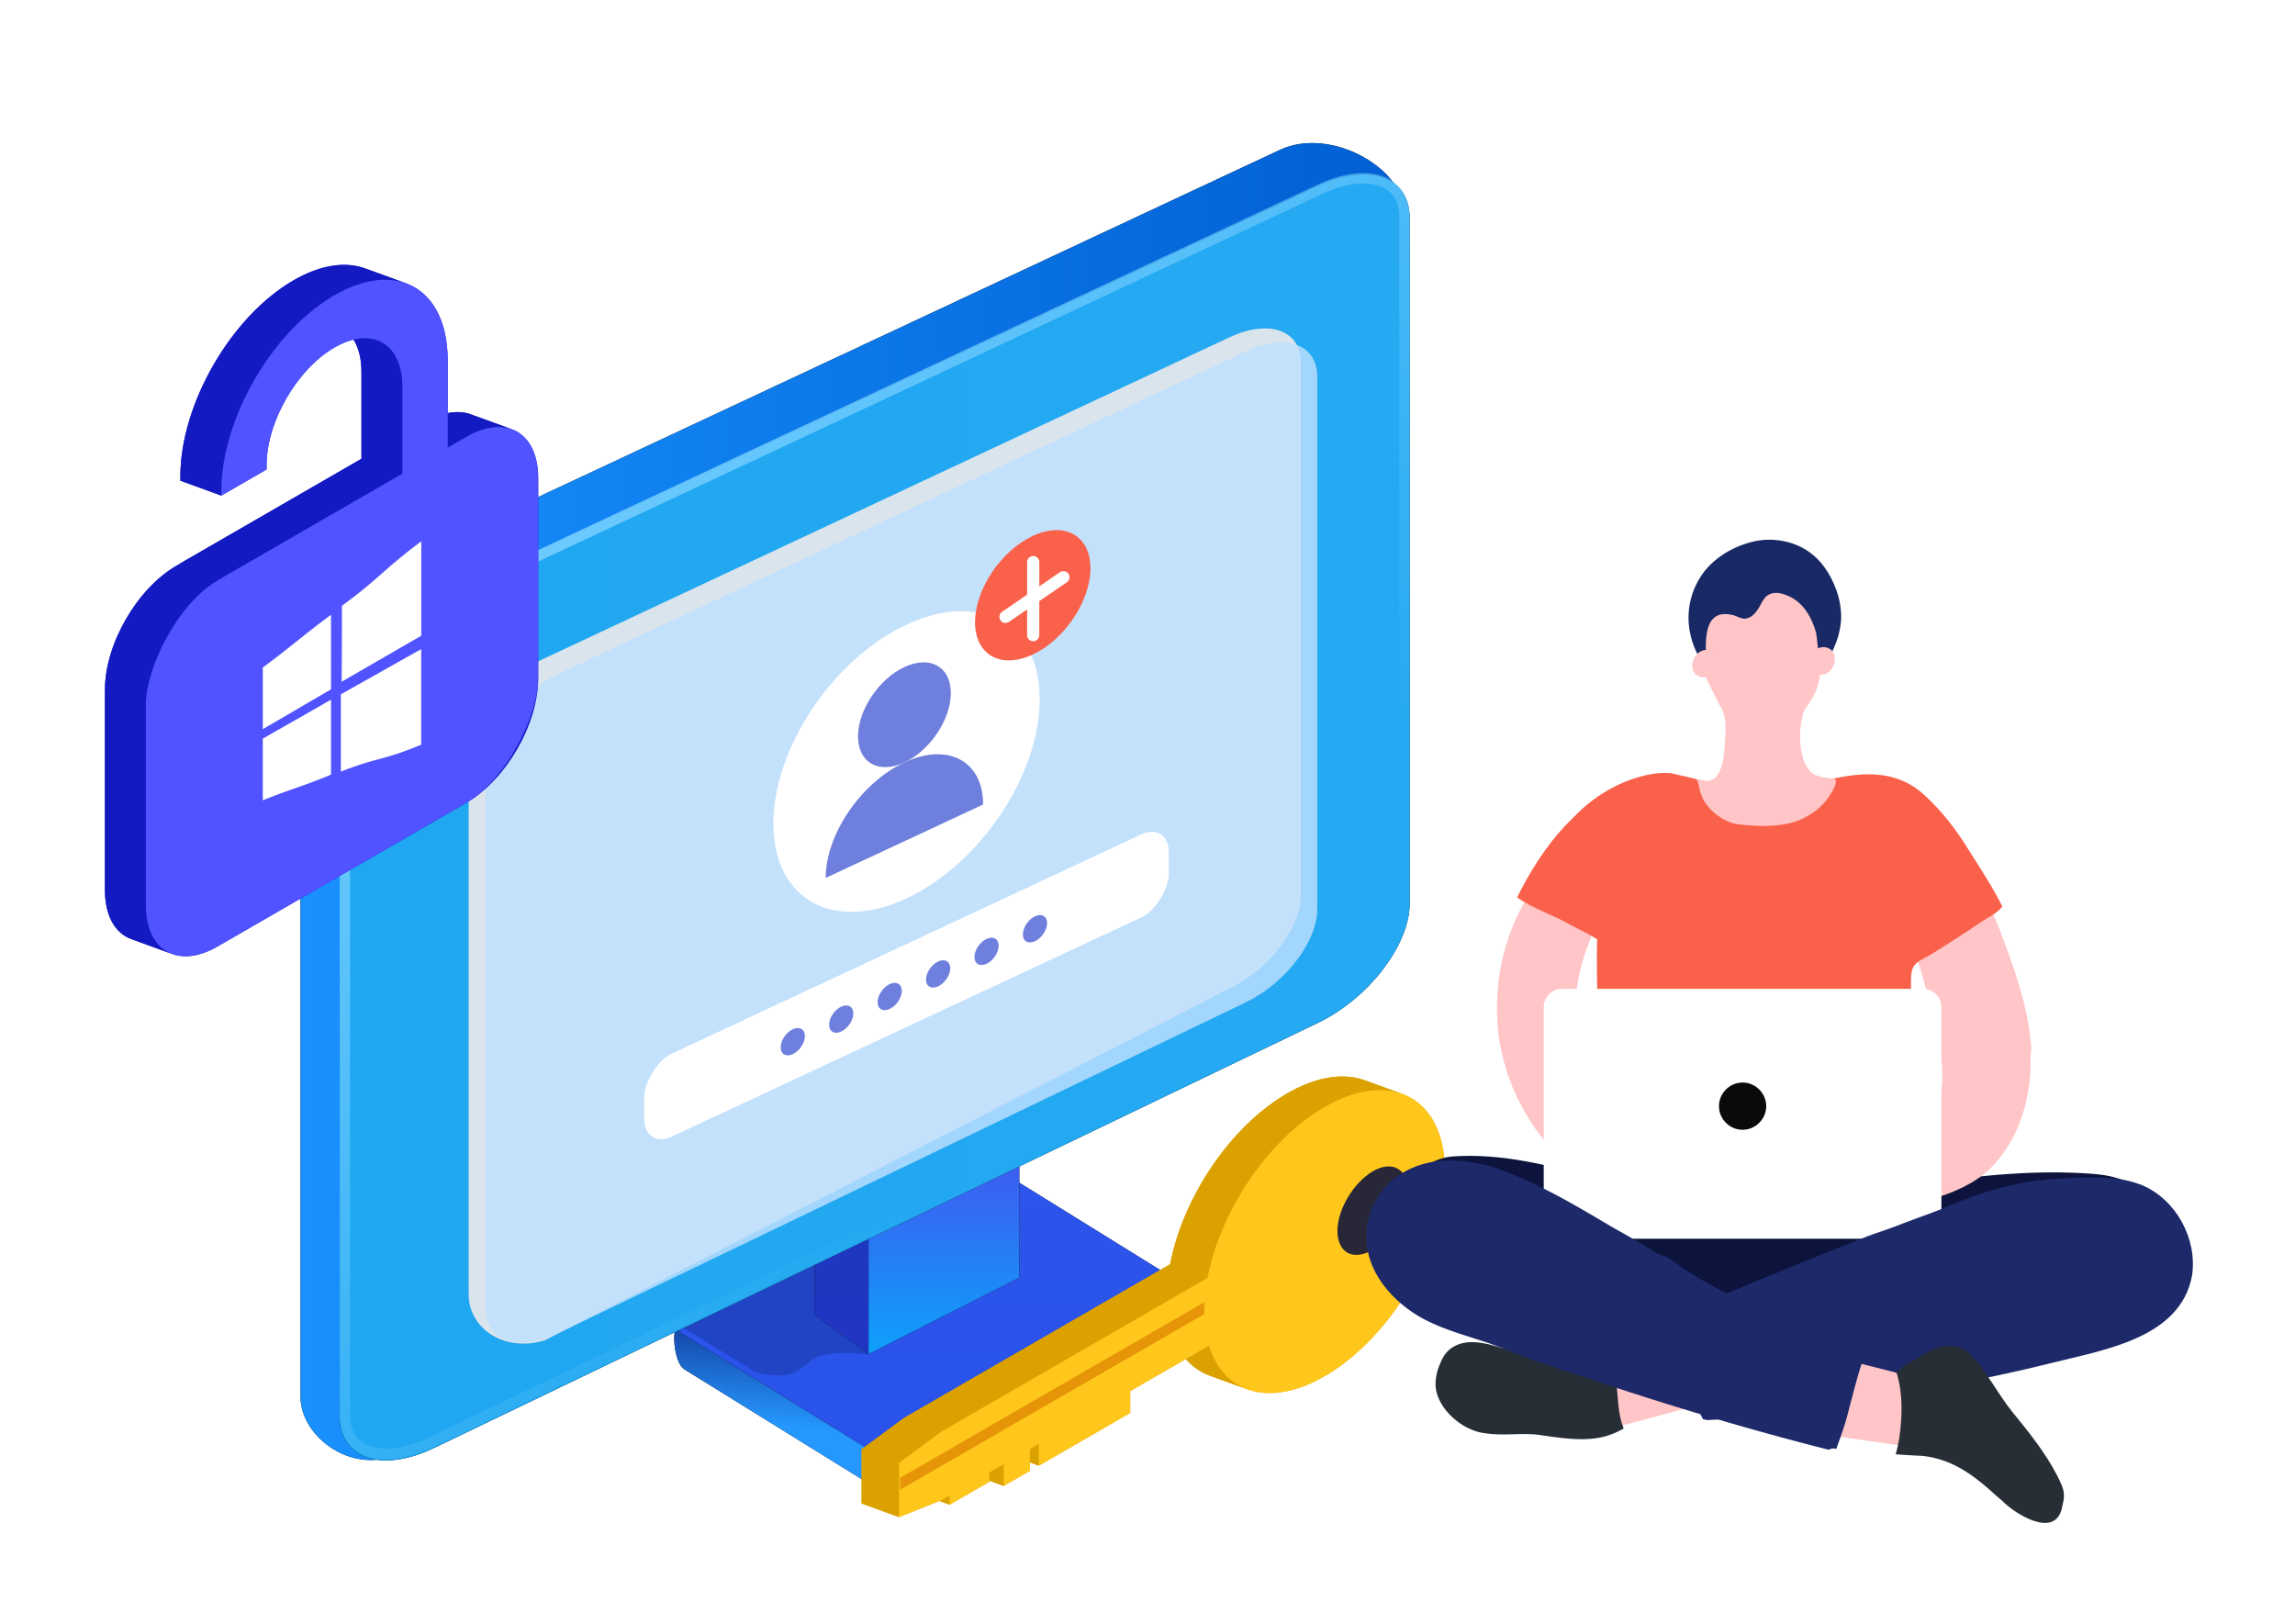 <svg xmlns="http://www.w3.org/2000/svg" width="472" height="334" fill="none"><g clip-path="url(#a)"><g fill-rule="evenodd" clip-path="url(#b)" clip-rule="evenodd"><g filter="url(#c)"><path fill="#000" d="m200.528 247.568-60.815 23.655c-1.804.877-1.129 8.378 1.008 9.702l36.756 22.772c2.137 1.324 5.331 1.687 7.134.81l60.411-29.373c1.803-.877 2.543-8.081.406-9.405l-37.766-17.352c-2.137-1.324-5.331-1.686-7.134-.809"/><path fill="url(#d)" d="m200.528 247.568-60.815 23.655c-1.804.877-1.129 8.378 1.008 9.702l36.756 22.772c2.137 1.324 5.331 1.687 7.134.81l60.411-29.373c1.803-.877 2.543-8.081.406-9.405l-37.766-17.352c-2.137-1.324-5.331-1.686-7.134-.809"/></g><path fill="#000" d="m200.525 241.199-60.411 29.373c-1.803.877-1.533 2.661.604 3.985l36.756 22.772c2.137 1.324 5.331 1.686 7.134.809l60.411-29.373c1.804-.877 1.533-2.661-.603-3.985l-36.757-22.772c-2.136-1.324-5.331-1.686-7.134-.809"/><path fill="url(#e)" d="m200.525 241.199-60.411 29.373c-1.803.877-1.533 2.661.604 3.985l36.756 22.772c2.137 1.324 5.331 1.686 7.134.809l60.411-29.373c1.804-.877 1.533-2.661-.603-3.985l-36.757-22.772c-2.136-1.324-5.331-1.686-7.134-.809"/><path fill="#2044C4" d="M178.521 278.576s-8.548-1.366-11.923 1.391-4.574 3.697-11.128 2.255l-13.513-8.295s-5.171-1.783 1.59-4.644c6.761-2.86 25.435-12.999 25.435-12.999z"/></g><g clip-path="url(#f)"><path fill="#000" fill-rule="evenodd" d="M167.519 229.764v40.601l11.128 8.095v-40.601z" clip-rule="evenodd"/><path fill="url(#g)" fill-rule="evenodd" d="M167.519 229.764v40.601l11.128 8.095v-40.601z" clip-rule="evenodd"/><path fill="#000" fill-rule="evenodd" d="M209.638 222.139v40.602l-30.999 15.719v-40.601z" clip-rule="evenodd"/><path fill="url(#h)" fill-rule="evenodd" d="M209.638 222.139v40.602l-30.999 15.719v-40.601z" clip-rule="evenodd"/><path fill="#000" fill-rule="evenodd" d="M263.218 30.833 81.23 116.006c-10.724 5.019-19.429 16.157-19.429 24.871v146.305c0 8.713 11.346 16.454 20.465 11.572l180.952-95.691c10.438-5.013 18.889-16.026 18.889-24.606l6.5-135.226c0-8.577-14.951-17.283-25.389-12.398" clip-rule="evenodd"/><path fill="url(#i)" fill-rule="evenodd" d="M263.218 30.833 81.23 116.006c-10.724 5.019-19.429 16.157-19.429 24.871v146.305c0 8.713 11.346 16.454 20.465 11.572l180.952-95.691c10.438-5.013 18.889-16.026 18.889-24.606l6.5-135.226c0-8.577-14.951-17.283-25.389-12.398" clip-rule="evenodd"/><path fill="#000" fill-rule="evenodd" d="M271.062 38.22 89.276 123.442c-10.711 5.021-19.407 16.158-19.407 24.867v143.04c0 8.709 8.696 11.587 19.407 6.435l181.786-87.428c10.427-5.015 18.868-16.026 18.868-24.602V44.903c0-8.575-8.441-11.57-18.868-6.682" clip-rule="evenodd"/><path fill="url(#j)" fill-rule="evenodd" d="M271.062 38.22 89.276 123.442c-10.711 5.021-19.407 16.158-19.407 24.867v143.04c0 8.709 8.696 11.587 19.407 6.435l181.786-87.428c10.427-5.015 18.868-16.026 18.868-24.602V44.903c0-8.575-8.441-11.57-18.868-6.682" clip-rule="evenodd"/><path stroke="url(#k)" stroke-width="2.137" d="M284.049 37.241c-3.055-1.082-7.467-.707-12.533 1.668L89.729 124.13c-5.191 2.434-9.913 6.363-13.33 10.741-3.433 4.397-5.461 9.131-5.462 13.158v143.041c0 1.997.497 3.588 1.335 4.794.837 1.204 2.058 2.089 3.62 2.607 3.154 1.045 7.706.579 12.922-1.929l181.785-87.428.472-.232c4.863-2.441 9.27-6.226 12.487-10.421 3.334-4.348 5.303-9.02 5.303-12.986V44.624c0-1.966-.483-3.544-1.299-4.75-.814-1.203-2-2.097-3.513-2.633Z"/></g><g clip-path="url(#l)" filter="url(#m)"><path fill="#DAE4EC" fill-rule="evenodd" d="m250.647 65.51-141.386 66.261c-8.331 3.904-15.095 12.566-15.095 19.342v111.285c0 6.776 7.069 11.957 15.622 9.399l140.859-72.373c8.109-3.899 14.673-12.464 14.673-19.135V70.714c0-6.671-6.564-9.003-14.673-5.203" clip-rule="evenodd"/><path fill="#BFE0FF" fill-rule="evenodd" d="m254.023 68.39-141.298 66.276c-8.327 3.906-15.086 12.567-15.086 19.341v111.251c0 6.773 6.759 9.012 15.086 5.004l141.298-67.999c8.104-3.9 14.665-12.464 14.665-19.134V73.589c0-6.67-6.561-9-14.665-5.198" clip-rule="evenodd" opacity=".82"/><ellipse cx="30.227" cy="28.144" fill="#fff" rx="30.227" ry="28.144" transform="matrix(-.906 .423 0 1 211.602 111.825)"/><ellipse cx="13.098" cy="12.195" fill="#F9614A" rx="13.098" ry="12.195" transform="matrix(-.906 .423 0 1 222.039 100.826)"/><path stroke="#fff" stroke-linecap="round" stroke-width="2.507" d="m204.57 123.005 11.908-8.147M210.271 111.738l-.007 15.029"/><rect width="119.075" height="17.057" fill="#fff" rx="6.267" transform="matrix(-.906 .423 0 1 238.156 165.109)"/><ellipse cx="2.748" cy="2.559" fill="#6E7FDD" rx="2.748" ry="2.559" transform="matrix(-.906 .423 0 1 213.125 183.429)"/><ellipse cx="2.748" cy="2.559" fill="#6E7FDD" rx="2.748" ry="2.559" transform="matrix(-.906 .423 0 1 183.242 197.365)"/><ellipse cx="2.748" cy="2.559" fill="#6E7FDD" rx="2.748" ry="2.559" transform="matrix(-.906 .423 0 1 203.164 188.073)"/><ellipse cx="2.748" cy="2.559" fill="#6E7FDD" rx="2.748" ry="2.559" transform="matrix(-.906 .423 0 1 173.273 202.009)"/><ellipse cx="2.748" cy="2.559" fill="#6E7FDD" rx="2.748" ry="2.559" transform="matrix(-.906 .423 0 1 193.203 192.721)"/><ellipse cx="2.748" cy="2.559" fill="#6E7FDD" rx="2.748" ry="2.559" transform="matrix(-.906 .423 0 1 163.312 206.658)"/><ellipse cx="10.534" cy="9.808" fill="#6E7FDD" rx="10.534" ry="9.808" transform="matrix(-.906 .423 0 1 193.328 128.87)"/><path fill="#6E7FDD" d="M183.781 152.941c8.94-4.169 16.188-.293 16.188 8.656l-32.376 15.097c0-8.949 7.248-19.584 16.188-23.753"/></g></g><path fill="#DBA100" d="m177.199 309.207 8.71-3.491 69.79-40.293v-14.097l-69.79 40.294-8.71 6.438z"/><path fill="#DBA100" d="m205.954 289.786 18.794-10.851v8.843l-18.794 10.85zM198.74 293.951l5.386-3.109v8.842l-5.386 3.11zM187.611 300.376l8.136-4.697v6.279l-8.136 4.698zM177.423 301.132l66.353-38.308v2.435l-66.353 38.308z"/><path fill="#DBA100" d="M248.799 282.915c-4.967-1.809-8.293-6.729-8.761-14.274-.915-14.725 9.402-33.871 23.043-42.763 6.651-4.336 12.866-5.433 17.593-3.712 4.967 1.809 8.293 6.73 8.762 14.274.914 14.726-9.402 33.871-23.043 42.763-6.652 4.337-12.866 5.434-17.594 3.712"/><path fill="#DBA100" d="M267.377 250.351c0 2.492.991 4.135 2.559 4.706 1.255.457 2.879.228 4.661-.801 4.011-2.316 7.22-7.757 7.22-12.242 0-2.492-.991-4.135-2.559-4.706-1.255-.457-2.879-.228-4.661.801-4.011 2.444-7.22 7.885-7.22 12.242M297.131 239.239c.915 14.726-9.402 33.871-23.043 42.763l-7.689-2.799c13.641-8.892 23.957-28.037 23.042-42.763z"/><path fill="#DBA100" d="M289.516 244.813c0 4.485-3.209 9.926-7.22 12.242l-7.69-2.799c4.011-2.316 7.22-7.757 7.22-12.242zM288.371 224.965c4.967 1.809 8.293 6.729 8.762 14.274l-7.69-2.799c-.468-7.544-3.795-12.465-8.762-14.274zM286.957 240.106c1.568.572 2.559 2.215 2.559 4.707l-7.69-2.799c0-2.492-.991-4.135-2.559-4.706zM282.289 257.055c-1.782 1.029-3.406 1.258-4.661.801l-7.688-2.799c1.254.457 2.878.227 4.659-.801z"/><path fill="#DBA100" d="M282.285 240.908c1.781-1.029 3.405-1.258 4.659-.802l-7.688-2.798c-1.255-.457-2.879-.228-4.661.801zM277.625 257.856c-1.568-.571-2.559-2.215-2.559-4.707l-7.69-2.798c0 2.492.991 4.135 2.559 4.706zM274.094 282.002c-6.652 4.336-12.866 5.434-17.594 3.712l-7.685-2.797c4.727 1.719 10.939.621 17.589-3.714z"/><path fill="#DBA100" d="M275.069 253.149c0-4.357 3.209-9.797 7.22-12.241l-7.69-2.799c-4.011 2.444-7.219 7.885-7.219 12.242zM270.774 228.677c6.65-4.335 12.862-5.433 17.589-3.713l-7.685-2.798c-4.728-1.721-10.942-.624-17.594 3.712zM263.391 254.125v14.097l-7.69-2.799v-14.097zM256.492 285.714c-4.967-1.809-8.293-6.729-8.762-14.274l-7.689-2.799c.468 7.545 3.794 12.465 8.762 14.274z"/><path fill="#DBA100" d="M247.731 271.44c-.915-14.725 9.402-33.871 23.042-42.763l-7.689-2.799c-13.641 8.892-23.958 28.038-23.043 42.763z"/><path fill="#DBA100" d="M251.469 265.623v2.434l-7.69-2.798v-2.435zM232.445 281.734v8.842l-7.689-2.798v-8.843z"/><path fill="#DBA100" d="m263.391 268.222-69.79 40.293-7.69-2.799 69.79-40.293z"/><path fill="#DBA100" d="m232.445 290.576-18.794 10.851-7.689-2.799 18.794-10.85zM193.601 294.419l69.79-40.294-7.69-2.799-69.79 40.294zM213.651 292.585l18.794-10.851-7.689-2.799-18.794 10.851z"/><path fill="#DBA100" d="m251.469 268.058-66.352 38.308-7.69-2.799 66.352-38.308z"/><path fill="#DBA100" d="m185.117 303.931 66.352-38.308-7.69-2.799-66.352 38.308z"/><path fill="#DBA100" d="M213.648 301.427v-8.842l-7.689-2.799v8.842z"/><path fill="#DBA100" d="M211.82 293.64v8.843l-7.689-2.799v-8.842z"/><path fill="#DBA100" d="m211.82 302.483-5.386 3.109-7.689-2.798 5.386-3.11zM206.434 296.75l5.386-3.11-7.689-2.798-5.386 3.109z"/><path fill="#DBA100" d="M206.438 305.592v-8.842l-7.69-2.799v8.843z"/><path fill="#DBA100" d="M203.438 298.478v6.279l-7.69-2.799v-6.279z"/><path fill="#DBA100" d="m203.438 304.757-8.137 4.698-7.69-2.799 8.137-4.698z"/><path fill="#DBA100" d="m195.301 303.175 8.137-4.697-7.69-2.799-8.137 4.697z"/><path fill="#DBA100" d="M195.312 309.455v-6.28l-7.689-2.799v6.28z"/><path fill="#DBA100" d="m193.609 308.515-8.709 3.49-7.69-2.798 8.71-3.491zM184.9 300.857l8.709-6.438-7.689-2.799-8.71 6.438z"/><path fill="#DBA100" d="M184.898 312.005v-11.148l-7.689-2.799v11.149z"/><path fill="#DBA100" d="M185.125 306.366v-2.435l-7.69-2.799v2.435z"/><path fill="#FFC71B" d="m184.899 312.005 8.709-3.49 69.79-40.293v-14.097l-69.79 40.294-8.709 6.438z"/><path fill="#FFC71B" d="m213.651 292.585 18.794-10.851v8.842l-18.794 10.851zM206.434 296.75l5.386-3.11v8.843l-5.386 3.109zM195.301 303.175l8.137-4.697v6.279l-8.137 4.698z"/><path fill="#E59507" d="m185.117 303.931 66.352-38.308v2.434l-66.352 38.309z"/><path fill="#FFC71B" d="M247.735 271.44c-.915-14.725 9.402-33.871 23.043-42.763s25.44-4.163 26.355 10.562c.915 14.726-9.402 33.871-23.043 42.763s-25.44 4.163-26.355-10.562"/><path fill="#282738" d="M275.061 253.149c0 4.486 3.208 6.221 7.219 3.906s7.22-7.757 7.22-12.242-3.209-6.221-7.22-3.905c-4.011 2.444-7.219 7.884-7.219 12.241"/><path fill="#141AC2" d="M102.273 95.275c0-5.325-2.117-8.857-5.434-10.063-2.538-.924-5.777-.486-9.307 1.552l-51.206 29.564c-8.142 4.701-14.742 16.132-14.742 25.533v41.21c0 5.325 2.118 8.856 5.433 10.063 2.538.924 5.778.486 9.309-1.552l51.206-29.564c8.142-4.7 14.741-16.132 14.741-25.532z"/><path fill="#141AC2" fill-rule="evenodd" d="M45.637 127.078v19.65l16.52-9.302v-15.887c-3.753 1.462-5.874 2.036-7.904 2.585-2.269.613-4.425 1.196-8.616 2.954m32.585 1.229v-12.673c-2.748 1.107-4.723 1.803-6.654 2.482-2.171.765-4.285 1.51-7.376 2.796v15.417c2.919-1.685 4.967-2.848 7.015-4.011s4.096-2.326 7.015-4.011m0 1.96v12.673c-2.92 2.155-4.967 3.788-7.015 5.422s-4.096 3.266-7.015 5.422v-15.339c2.919-1.685 4.967-2.887 7.015-4.089s4.096-2.404 7.015-4.089m-16.276 25.362c0-6.585 0-8.989.068-15.613l-16.384 9.459v19.415c3.866-2.887 5.971-4.737 8.044-6.559 2.148-1.89 4.263-3.749 8.272-6.702" clip-rule="evenodd"/><path fill="#141AC2" d="M46.412 92.587v.896l-9.31 5.376v-.896c0-14.844 10.42-32.893 23.275-40.315 5.573-3.218 10.688-3.91 14.696-2.452 5.236 1.906 8.58 7.482 8.58 15.89v28.668L37.1 126.631V115.88l37.242-21.5V76.46c0-5.045-2.007-8.39-5.149-9.533-2.404-.875-5.473-.46-8.817 1.47-7.713 4.454-13.965 15.283-13.965 24.19M110.688 139.55c0 9.4-6.6 20.832-14.742 25.532l-8.418-3.064c8.141-4.7 14.741-16.132 14.741-25.532zM110.688 98.34v41.21l-8.419-3.064V95.275z"/><path fill="#141AC2" d="M110.688 98.34c0-5.326-2.118-8.858-5.435-10.064l-8.417-3.064c3.316 1.207 5.433 4.738 5.433 10.063zM86.64 133.331v12.673l-8.418-3.064v-12.673z"/><path fill="#141AC2" d="m79.626 151.426-8.419-3.064c2.048-1.634 4.096-3.267 7.015-5.422l8.419 3.064c-2.92 2.155-4.967 3.789-7.015 5.422M95.953 165.082l-51.206 29.564-8.419-3.064 51.207-29.564zM105.258 88.276c-2.538-.924-5.778-.486-9.307 1.552l-8.419-3.064c3.53-2.038 6.77-2.476 9.307-1.552zM79.626 137.42c2.048-1.202 4.096-2.404 7.015-4.089l-8.419-3.064a1018 1018 0 0 0-7.015 4.089z"/><path fill="#141AC2" d="M79.633 151.426c-2.048 1.633-4.096 3.266-7.015 5.422l-8.419-3.064c2.92-2.156 4.967-3.789 7.015-5.422zM86.64 131.371v-12.673l-8.418-3.064v12.673z"/><path fill="#141AC2" d="M79.625 135.382c2.048-1.163 4.097-2.326 7.016-4.011l-8.419-3.064c-2.92 1.685-4.967 2.848-7.015 4.011zM79.987 121.181l-8.419-3.064v-.001c1.93-.679 3.907-1.375 6.654-2.482l8.419 3.064c-2.748 1.107-4.724 1.803-6.654 2.483M72.61 156.848v-15.339l-8.42-3.064v15.339zM79.633 137.42l-8.419-3.064c-2.048 1.202-4.096 2.404-7.015 4.089l8.419 3.064c2.919-1.685 4.967-2.887 7.015-4.089"/><path fill="#141AC2" d="M79.632 135.383v-.001l-8.418-3.064-.001.001a994 994 0 0 0-7.013 4.01l8.418 3.064a996 996 0 0 1 7.014-4.01M70.37 158.693c0-6.585 0-8.989.067-15.613l-8.418-3.064c-.068 6.624-.068 9.028-.068 15.612v.001zM62.087 165.395c2.149-1.89 4.264-3.749 8.272-6.702l-8.418-3.064c-4.009 2.953-6.123 4.812-8.272 6.702zM92.078 102.819V74.15l-8.418-3.064v28.668zM79.992 121.181c-2.171.764-4.285 1.509-7.376 2.795l-8.419-3.064c3.091-1.286 5.205-2.031 7.376-2.795v-.001z"/><path fill="#141AC2" d="M72.61 123.976v15.417l-8.42-3.064v-15.417zM62.094 165.395l-8.419-3.064c-2.072 1.822-4.177 3.672-8.043 6.559l8.418 3.064c3.867-2.887 5.971-4.737 8.044-6.559"/><path fill="#141AC2" d="M70.57 140.49v-15.887l-8.418-3.064v15.887zM70.438 143.08l-16.384 9.459-8.419-3.064 16.384-9.459z"/><path fill="#141AC2" d="m54.051 149.792 16.52-9.302-8.42-3.064-16.519 9.302zM82.75 97.443V79.526l-8.418-3.064v17.917zM54.04 152.539v19.415l-8.42-3.064v-19.415zM70.57 124.603c-3.751 1.462-5.872 2.036-7.903 2.585l-8.419-3.064c2.031-.549 4.152-1.123 7.904-2.585zM92.078 74.15c0-8.408-3.344-13.984-8.58-15.89l-8.416-3.063c5.235 1.906 8.578 7.482 8.578 15.89zM44.742 194.646c-3.53 2.039-6.77 2.477-9.308 1.552l-8.417-3.063c2.537.923 5.777.485 9.307-1.553z"/><path fill="#141AC2" d="m45.527 129.695 46.551-26.877-8.418-3.064-46.552 26.877zM44.747 119.392l51.206-29.564-8.418-3.064-51.207 29.564zM82.75 79.526c0-5.046-2.006-8.391-5.148-9.534l-8.417-3.064c3.14 1.144 5.147 4.49 5.147 9.533z"/><path fill="#141AC2" d="M62.672 127.188c-2.269.613-4.425 1.196-8.616 2.954l-8.418-3.064c4.19-1.758 6.347-2.341 8.615-2.954z"/><path fill="#141AC2" d="M54.063 130.142v19.65l-8.419-3.064v-19.65zM82.75 97.443l-37.241 21.501-8.419-3.064 37.242-21.5zM35.438 196.198c-3.316-1.207-5.433-4.738-5.433-10.062l-8.419-3.064c0 5.324 2.118 8.855 5.433 10.062zM77.61 69.992c-2.405-.875-5.474-.46-8.818 1.47l-8.419-3.064c3.344-1.93 6.414-2.345 8.818-1.47zM83.484 58.26c-4.007-1.457-9.122-.765-14.695 2.452l-8.419-3.064c5.573-3.218 10.689-3.91 14.696-2.452zM68.79 71.463c-7.714 4.453-13.966 15.282-13.966 24.189l-8.419-3.065c0-8.906 6.253-19.735 13.965-24.188z"/><path fill="#141AC2" d="M45.523 118.944v10.751l-8.418-3.064V115.88zM30 186.136v-41.211l-8.419-3.064v41.21zM54.828 95.651v.896l-8.418-3.064v-.896z"/><path fill="#141AC2" d="M68.79 60.712c-12.856 7.422-23.277 25.471-23.277 40.315l-8.418-3.064c0-14.844 10.42-32.893 23.276-40.315z"/><path fill="#141AC2" d="m45.518 101.923 9.31-5.376-8.418-3.064-9.31 5.376zM30 144.925c0-9.401 6.6-20.832 14.742-25.533l-8.418-3.064c-8.142 4.701-14.742 16.132-14.742 25.533z"/><path fill="#141AC2" d="M45.523 101.027v.896l-8.418-3.064v-.896z"/><rect width="93.172" height="75.254" fill="#5053FF" rx="17.022" transform="matrix(-.866 .5 0 1 110.688 81.317)"/><path fill="#fff" fill-rule="evenodd" d="M86.626 153.142v-19.65l-16.52 9.302v15.887c3.752-1.462 5.873-2.036 7.904-2.585 2.268-.613 4.425-1.196 8.616-2.954m-32.58-1.229v12.673c2.749-1.107 4.724-1.802 6.655-2.482 2.171-.765 4.285-1.51 7.376-2.796v-15.417c-2.919 1.686-4.967 2.848-7.015 4.011s-4.096 2.326-7.015 4.011m0-1.96V137.28c2.92-2.155 4.968-3.788 7.016-5.422s4.096-3.266 7.015-5.422v15.339c-2.92 1.685-4.967 2.887-7.015 4.089a1016 1016 0 0 1-7.015 4.089m16.275-25.362c0 6.585 0 8.989-.068 15.613l16.384-9.459V111.33c-3.867 2.887-5.971 4.737-8.044 6.559-2.148 1.89-4.263 3.749-8.272 6.702" clip-rule="evenodd"/><path fill="#5053FF" d="M68.194 61.068c-12.577 7.63-22.675 25.347-22.675 39.958v.898l9.31-5.376v-.897c0-8.906 6.253-19.735 13.965-24.188 7.713-4.453 13.966-.843 13.966 8.063v17.917l-24.826 14.333v.001l-12.415 7.168v10.75l46.551-26.876V74.151c0-14.844-10.421-20.86-23.276-13.439z"/><path fill="#0C143D" d="M438.14 255.691c2.35-2.663 4.074-6.11 2.664-9.244-1.567-3.604-6.268-4.701-10.185-5.014-11.751-.94-23.659.313-35.411 2.037-16.452 2.507-32.434 6.581-49.042 3.447-15.669-2.977-31.024-10.184-47.319-9.088-11.438.784-21.309 21.153-7.835 26.48a710 710 0 0 0 36.195 13.162c4.7 1.567 9.401 2.977 14.258 3.76 7.051 1.097 14.259.47 21.309-.313 9.088-1.097 18.019-2.507 26.95-4.387 4.387-.94 8.931-2.194 13.319-3.134 5.797-1.254 11.751-3.761 17.392-5.954 5.64-2.194 10.811-5.327 15.511-9.245.157 0 .157-.156.314-.156.627-.784 1.253-1.254 1.88-2.351"/><path fill="#FFC5C7" d="M308.721 215.894c2.82 13.632 12.378 25.54 25.07 31.337 3.29 1.567 6.894 2.664 10.654 2.821 3.134.156 6.894-.784 7.991-3.761.94-2.35-.313-4.857-1.723-6.894-.941-1.097-1.881-2.193-3.134-3.134-3.291-2.193-7.521-2.507-11.125-4.073-3.917-1.724-7.051-5.014-9.088-8.931-2.037-3.761-2.82-8.148-3.133-12.379-.157-2.663-.157-5.484.156-8.147.94-6.894 4.231-13.162 7.051-19.586.94-2.194 1.724-4.701.784-6.737-1.097-2.351-4.074-3.291-6.738-2.664-5.797 1.253-9.714 7.521-12.378 12.535-3.134 5.797-4.857 12.221-5.171 18.645-.156 3.761 0 7.365.784 10.968M417.614 217.773c.157 8.775-2.82 18.019-9.558 23.66-5.954 4.857-19.899 9.088-26.793 3.447-3.134-2.507-.627-6.268 2.664-7.051 1.566-.313 3.133-.313 4.7-.627 4.857-.94 8.618-5.17 10.028-10.028 1.41-4.7.783-9.871-.313-14.571-1.254-5.014-2.351-10.498-4.074-15.355-1.724-5.014-4.701-9.245-4.387-14.886.156-2.193.783-4.543 2.663-5.797 2.664-2.037 6.581-.627 9.401 1.254 5.798 4.073 7.835 9.401 10.185 15.668 2.664 7.208 5.171 14.572 5.641 22.249-.157.784-.157 1.411-.157 2.037"/><path fill="#F9614A" d="M404.922 174.843c-2.507-4.074-5.484-7.991-9.088-11.282-6.58-6.11-14.728-4.543-22.719-2.507-2.977.784-6.111 1.411-9.244 1.567-3.291.157-6.581-.626-9.872-1.253-2.506-.47-5.013-1.097-7.52-1.724-.941-.156-1.881-.47-2.821-.626-1.567-.157-3.133 0-4.7.313-5.328 1.097-10.342 3.917-14.259 7.677l-2.82 2.821c-4.074 4.387-7.208 9.401-9.871 14.728 3.29 2.351 7.834 3.761 10.968 5.641 1.097.627 3.604 1.723 5.484 2.977-.157 7.834.156 15.825.627 23.659.313 5.171.626 10.342 1.253 15.512.47 4.544.627 9.245 2.037 13.475.313.784.47 1.567.783 2.194 9.401-.157 18.646-.157 28.047-.157 6.737 0 13.475-.157 20.056-.94 3.447-.47 6.894-.94 10.341-.94 1.88-6.268 1.253-13.945 1.41-20.212.157-7.521.314-15.042 0-22.72v-1.41c0-4.074 1.724-3.76 4.857-5.797s6.268-3.918 9.402-6.111c1.41-.94 3.447-1.88 4.543-3.291-2.036-4.073-4.543-7.834-6.894-11.594"/><path fill="#fff" d="M395.678 254.752h-74.425c-2.037 0-3.761-1.723-3.761-3.76V207.12c0-2.037 1.724-3.761 3.761-3.761h74.269c2.036 0 3.76 1.724 3.76 3.761v43.715a3.627 3.627 0 0 1-3.604 3.917"/><path fill="#FFC5C7" d="M377.031 160.113c-1.41-.156-3.603-.313-4.7-1.41-2.194-2.507-2.35-6.894-1.88-10.184a40 40 0 0 1 .47-2.037c.47-.94 1.097-1.724 1.567-2.507 2.193-3.447 2.193-7.364 1.88-11.282-.157-2.663.157-6.424-1.88-8.304-1.254-1.097-2.351-2.037-3.761-2.82-1.567-.94-3.447-1.724-5.327-2.037-3.291-.47-6.111.313-8.775 2.037-2.82 1.88-3.447 5.014-4.073 7.991-.627 3.447-.784 7.207.626 10.498.627 1.41 1.411 2.663 2.037 4.073.627 1.254 1.41 2.351 1.567 3.918a17.7 17.7 0 0 1 0 4.073c-.157 2.507-.313 8.461-3.76 8.461-.784 0-1.41-.156-2.194-.313.47.47.627 1.724.784 2.35.313.94.626 1.881 1.253 2.664 1.41 2.037 4.074 3.917 6.581 4.23 4.074.471 8.304.627 12.065-.626 2.037-.784 4.073-2.037 5.484-3.604.94-.94 3.76-5.014 2.036-5.171"/><path fill="#1D2969" d="M440.651 243.783c-4.543-1.881-9.557-1.724-14.415-1.567-2.82.157-5.797.313-8.617.783-6.424.94-12.535 3.134-18.332 5.641-3.134 1.253-6.425 2.35-9.558 3.604-2.507.94-5.171 1.723-7.678 2.82-12.848 5.014-25.54 10.341-38.074 15.669.94 7.52 2.82 14.415 6.267 21.152.313 0 .627.157.94.157 9.088-.314 18.176-1.724 27.263-3.291 14.572-2.35 29.144-4.857 43.559-8.461 10.498-2.663 26.48-5.014 28.83-18.018 1.097-7.521-3.29-15.512-10.185-18.489"/><path fill="#FFC5C7" d="M355.412 286.715c-1.254 1.253-26.01 7.52-26.01 7.52l-1.254-13.318 19.899-5.327z"/><path fill="#272E35" d="M329.086 295.646c-4.23.783-8.617 0-13.161-.627-3.604-.313-7.208.314-10.812-.313-4.544-.627-9.714-5.171-9.871-9.871 0-1.567.314-2.977.94-4.387.314-.784.627-1.411 1.097-2.037 1.097-1.41 2.82-2.194 4.544-2.351 3.29-.313 7.051 1.254 10.185 2.037 3.603.94 7.207 2.037 10.654 3.604 1.567.783 2.977 1.254 4.701 1.254.47 0 4.7-.471 4.544-1.097 1.096 3.917.47 8.147 2.036 11.908a15.6 15.6 0 0 1-4.857 1.88"/><path fill="#FFC5C7" d="m366.531 293.767 26.01 3.761 3.76-13.632-24.756-6.267z"/><path fill="#1D2969" d="M377.66 297.996c.94-2.664 1.881-5.171 2.507-7.835 1.097-4.074 2.037-7.991 3.447-11.908-5.64-2.663-11.438-5.014-17.078-7.207a115 115 0 0 1-13.475-6.111c-2.037-1.097-4.074-2.35-5.954-3.447-1.254-.784-4.388-3.447-5.798-3.447-3.133-1.88-6.267-3.761-9.401-5.484-6.111-3.604-12.065-7.208-18.489-10.028-4.074-1.88-8.461-3.447-13.005-3.761-4.543-.47-9.244.471-13.004 3.134-4.544 3.134-7.051 8.931-6.268 14.415.784 5.954 5.171 10.968 10.185 14.102 5.64 3.447 12.064 4.544 18.175 7.051 6.738 2.82 13.788 4.857 20.683 7.207 15.198 5.014 30.397 9.558 45.908 13.475.627-.313 1.097-.313 1.567-.156"/><path fill="#272E35" d="M424.04 305.518c-.313-.784-.627-1.41-.94-2.037-2.507-4.857-5.954-9.088-9.401-13.318-2.977-3.761-5.484-8.775-8.931-12.065-1.254-1.097-2.977-1.41-4.701-1.254-1.723.157-3.133.941-4.7 1.881s-3.291 1.723-4.701 2.977c-.313.156-.47.313-.627.626.157.157.784 2.977.784 3.448.313 2.193.313 4.387.157 6.58-.157 2.351-.47 4.544-1.097 6.738 2.35.156 5.014.313 5.484.313 5.797.627 10.028 3.604 14.101 7.208.941.94 2.037 1.723 2.978 2.663 2.977 2.664 10.811 7.208 11.751.157.47-1.567.313-2.82-.157-3.917"/><path fill="#0A0A0A" d="M363.246 227.488c0 2.664-2.194 4.857-4.858 4.857s-4.857-2.193-4.857-4.857 2.194-4.857 4.857-4.857 4.858 2.193 4.858 4.857"/><path fill="#182965" d="M378.601 125.643a16.7 16.7 0 0 0-1.41-5.484c-.94-2.194-2.351-4.388-4.231-5.954-3.447-2.977-8.618-3.918-13.005-2.664-4.074 1.097-7.991 3.604-10.184 7.051-3.134 4.857-3.291 10.811-.627 15.982.627 1.253 1.253 2.35 1.88 3.447 0-3.447-1.723-13.005 5.014-11.595 1.097.157 2.037.94 2.977.783 1.097-.156 1.88-.94 2.507-1.88s.94-1.88 1.724-2.663c1.253-1.097 2.977-.784 4.387-.157 3.134 1.253 4.857 4.23 5.797 7.364.314.94.627 6.268 1.097 8.304-.157-.626 1.88-3.29 2.194-3.917.626-1.41 1.253-2.82 1.566-4.387.314-1.41.471-2.82.314-4.23"/><path fill="#FFC5C7" d="M375.623 133.164c-1.096-.314-2.507.313-2.977 1.253-.156.313-.313.627-.313 1.097-.47 1.723.94 3.604 2.977 3.134 2.35-.784 2.977-4.858.313-5.484M352.901 135.2c-.156-.156-.156-.313-.313-.47 0-.156 0-.156-.157-.313-.94-1.254-2.664-.784-3.447.157-.94.94-1.253 2.507-.627 3.603.627 1.254 2.821 1.41 3.917.784 1.411-.94 1.254-2.507.627-3.761"/><defs><linearGradient id="d" x1="162.499" x2="158.499" y1="268.16" y2="312.897" gradientUnits="userSpaceOnUse"><stop stop-color="#0F298A"/><stop offset=".547" stop-color="#2598FF"/></linearGradient><linearGradient id="e" x1="138.747" x2="138.747" y1="298.6" y2="240.398" gradientUnits="userSpaceOnUse"><stop stop-color="#2953EA"/><stop offset="1" stop-color="#2D54EB"/></linearGradient><linearGradient id="g" x1="167.502" x2="167.502" y1="278.531" y2="229.695" gradientUnits="userSpaceOnUse"><stop stop-color="#2036C2"/><stop offset="1" stop-color="#1D37C0"/></linearGradient><linearGradient id="h" x1="178.198" x2="178.198" y1="278.531" y2="221.667" gradientUnits="userSpaceOnUse"><stop stop-color="#0DA1FC"/><stop offset="1" stop-color="#533CEA"/></linearGradient><linearGradient id="i" x1="288.586" x2="61.801" y1="300.606" y2="300.606" gradientUnits="userSpaceOnUse"><stop stop-color="#005FD3"/><stop offset="1" stop-color="#1991FE"/><stop offset="1" stop-color="#1991FE"/></linearGradient><linearGradient id="j" x1="289.93" x2="69.835" y1="300.607" y2="300.607" gradientUnits="userSpaceOnUse"><stop stop-color="#25A9F2"/><stop offset="1" stop-color="#1FA7F1"/><stop offset="1" stop-color="#1FA7F1"/></linearGradient><linearGradient id="k" x1="73.575" x2="186.827" y1="134.774" y2="250.697" gradientUnits="userSpaceOnUse"><stop stop-color="#72CDFF"/><stop offset="1" stop-color="#72CDFF" stop-opacity="0"/></linearGradient><clipPath id="a"><path fill="#fff" d="M289.93 29H61.807v289H289.93z"/></clipPath><clipPath id="b"><path fill="#fff" d="M259.164 235.715H126.037V318h133.127z"/></clipPath><clipPath id="f"><path fill="#fff" d="M289.93 29H61.807v271.606H289.93z"/></clipPath><clipPath id="l"><path fill="#fff" d="M269.055 63.065H88.467v216.197h180.588z"/></clipPath><filter id="c" width="132.146" height="81.979" x="126.63" y="235.716" color-interpolation-filters="sRGB" filterUnits="userSpaceOnUse"><feFlood flood-opacity="0" result="BackgroundImageFix"/><feColorMatrix in="SourceAlpha" result="hardAlpha" values="0 0 0 0 0 0 0 0 0 0 0 0 0 0 0 0 0 0 127 0"/><feOffset dy=".669"/><feGaussianBlur stdDeviation="6.021"/><feColorMatrix values="0 0 0 0 0.161 0 0 0 0 0.325 0 0 0 0 0.918 0 0 0 0.75 0"/><feBlend in2="BackgroundImageFix" result="effect1_dropShadow_2609_2521"/><feBlend in="SourceGraphic" in2="effect1_dropShadow_2609_2521" result="shape"/></filter><filter id="m" width="179.61" height="215.173" x="93.846" y="63.687" color-interpolation-filters="sRGB" filterUnits="userSpaceOnUse"><feFlood flood-opacity="0" result="BackgroundImageFix"/><feColorMatrix in="SourceAlpha" result="hardAlpha" values="0 0 0 0 0 0 0 0 0 0 0 0 0 0 0 0 0 0 127 0"/><feOffset dx="2.226" dy="3.855"/><feGaussianBlur stdDeviation="1.272"/><feColorMatrix values="0 0 0 0 0.067 0 0 0 0 0.329 0 0 0 0 0.643 0 0 0 0.4 0"/><feBlend in2="BackgroundImageFix" result="effect1_dropShadow_2609_2521"/><feBlend in="SourceGraphic" in2="effect1_dropShadow_2609_2521" result="shape"/></filter></defs></svg>